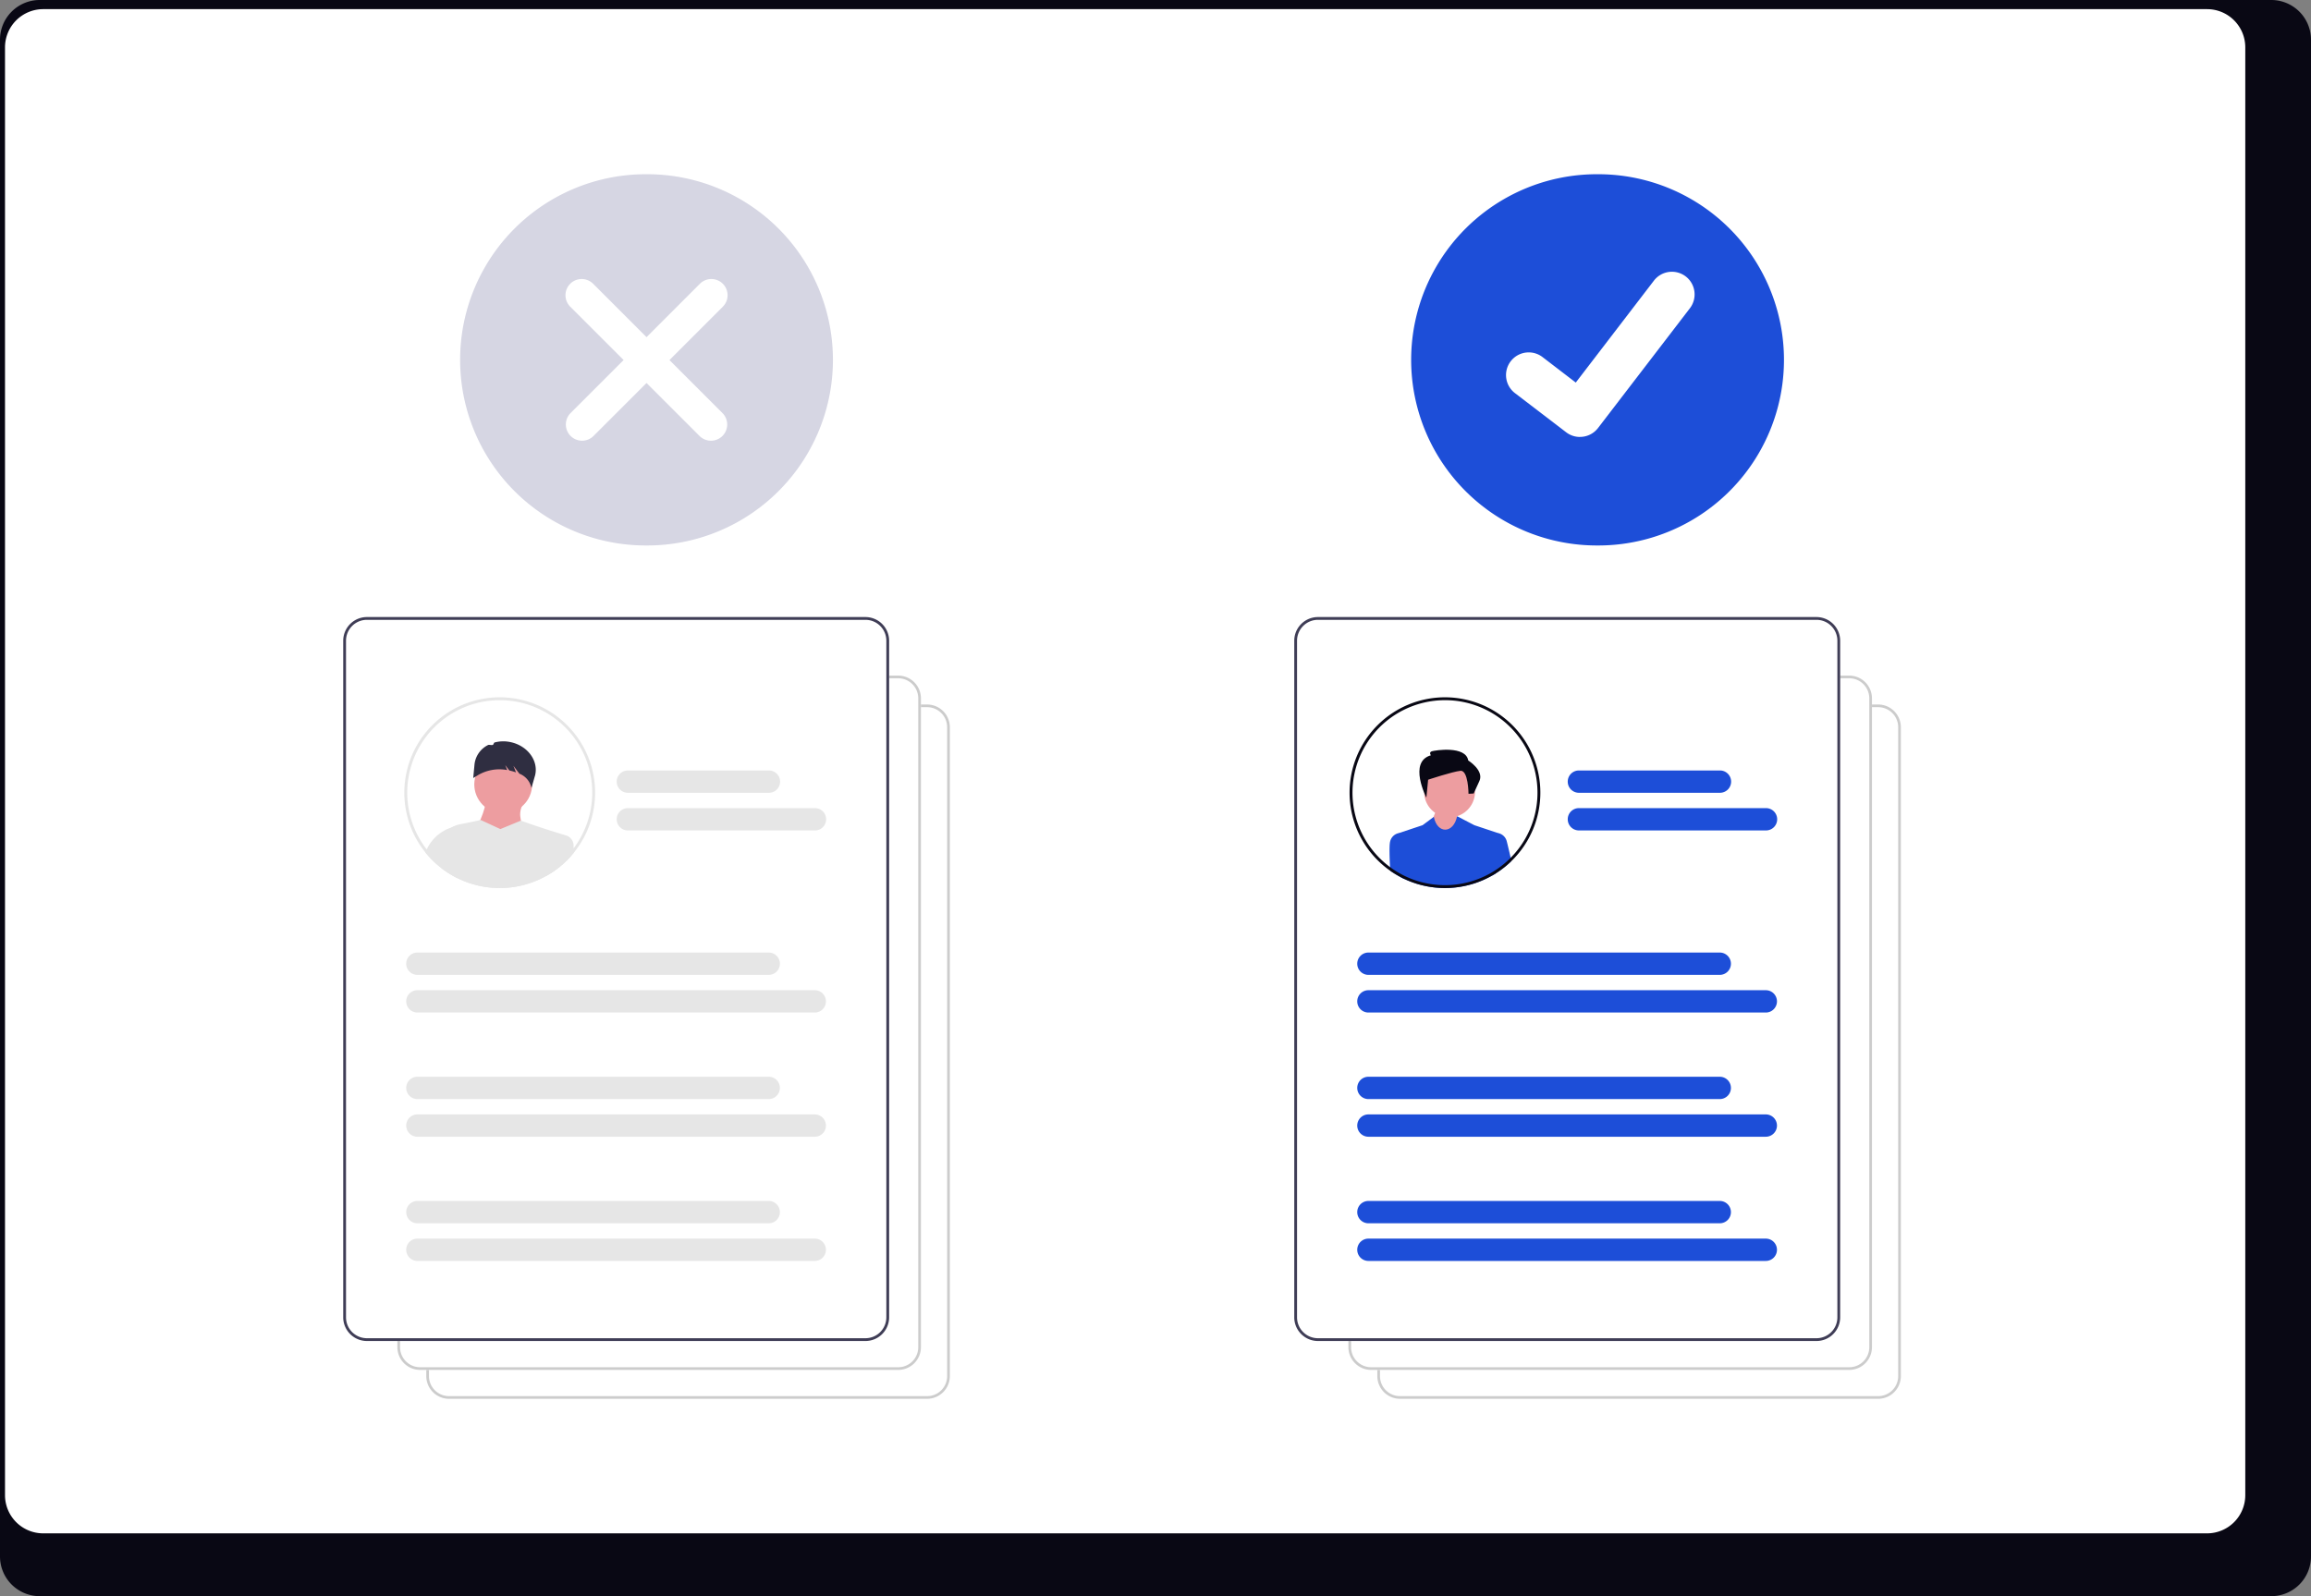 <?xml version="1.0" encoding="UTF-8"?> <svg xmlns="http://www.w3.org/2000/svg" xmlns:xlink="http://www.w3.org/1999/xlink" width="799.468" height="552.327" viewBox="0 0 799.468 552.327" role="img"><rect x="0" y="0" width="799.468" height="552.327" fill="#808080" stroke="none"/><defs><clipPath id="a-9"><path d="M33,0A33,33,0,1,1,0,33,33,33,0,0,1,33,0Z" transform="translate(1533 457)" fill="none" stroke="#090814" stroke-width="1"></path></clipPath><clipPath id="b-10"><circle cx="33" cy="33" r="33" transform="translate(1533 457)" fill="none" stroke="#090814" stroke-width="1"></circle></clipPath><clipPath id="c-11"><circle cx="32.5" cy="32.5" r="32.5" transform="translate(0 0.277)" fill="none" stroke="#707070" stroke-width="1"></circle></clipPath></defs><g transform="translate(-560.266 -263.837)"><path d="M1352.3,232.384H580.059a13.747,13.747,0,0,0-13.613,13.848v524.66a13.74,13.74,0,0,0,13.613,13.819H1352.3a13.741,13.741,0,0,0,13.613-13.819V246.232a13.747,13.747,0,0,0-13.611-13.848Z" transform="translate(-6.18 31.453)" fill="#090814"></path><path d="M1328.244,232.384h-748.6a13.225,13.225,0,0,0-13.2,13.223V746.614a13.219,13.219,0,0,0,13.2,13.2h748.6a13.219,13.219,0,0,0,13.2-13.2V245.608a13.224,13.224,0,0,0-13.193-13.223Z" transform="translate(-4.445 34.617)" fill="#fff"></path><g transform="translate(2.137 14.127)"><g transform="translate(-385.016 11)"><path d="M756.062,637.268a64.232,64.232,0,1,0,0,128.463h0a64.232,64.232,0,1,0,0-128.463Z" transform="translate(410.742 -338.268)" fill="#d6d6e3"></path></g><g transform="translate(14.969 -4.686)"><path d="M766.664,264.3a5.588,5.588,0,0,1-3.964-1.643l-44.73-44.732a5.607,5.607,0,1,1,7.929-7.93l44.73,44.732a5.608,5.608,0,0,1-3.965,9.573Z" transform="translate(22.455 142.596)" fill="#fff"></path><path d="M721.967,264.3a5.588,5.588,0,0,0,3.965-1.643l44.73-44.732a5.607,5.607,0,1,0-7.929-7.93L718,254.723a5.608,5.608,0,0,0,3.965,9.573Z" transform="translate(22.554 142.596)" fill="#fff"></path></g></g><g transform="translate(-355.168 4.619)"><path d="M803.358,374.522H637.953a7.863,7.863,0,0,1-7.854-7.854V142.123a7.863,7.863,0,0,1,7.854-7.854H803.358a7.863,7.863,0,0,1,7.854,7.854V366.667a7.863,7.863,0,0,1-7.854,7.854Z" transform="translate(432.807 368.732)" fill="#fff"></path><path d="M803.358,374.522H637.953a7.863,7.863,0,0,1-7.854-7.854V142.123a7.863,7.863,0,0,1,7.854-7.854H803.358a7.863,7.863,0,0,1,7.854,7.854V366.667a7.863,7.863,0,0,1-7.854,7.854ZM637.953,135.193a6.938,6.938,0,0,0-6.93,6.93V366.667a6.938,6.938,0,0,0,6.93,6.93H803.358a6.938,6.938,0,0,0,6.93-6.93V142.123a6.938,6.938,0,0,0-6.93-6.93Z" transform="translate(432.807 368.732)" fill="#ccc"></path></g><g transform="translate(-365.168 -5.381)"><path d="M803.358,374.522H637.953a7.863,7.863,0,0,1-7.854-7.854V142.123a7.863,7.863,0,0,1,7.854-7.854H803.358a7.863,7.863,0,0,1,7.854,7.854V366.667a7.863,7.863,0,0,1-7.854,7.854Z" transform="translate(432.807 368.732)" fill="#fff"></path><path d="M803.358,374.522H637.953a7.863,7.863,0,0,1-7.854-7.854V142.123a7.863,7.863,0,0,1,7.854-7.854H803.358a7.863,7.863,0,0,1,7.854,7.854V366.667a7.863,7.863,0,0,1-7.854,7.854ZM637.953,135.193a6.938,6.938,0,0,0-6.93,6.93V366.667a6.938,6.938,0,0,0,6.93,6.93H803.358a6.938,6.938,0,0,0,6.93-6.93V142.123a6.938,6.938,0,0,0-6.93-6.93Z" transform="translate(432.807 368.732)" fill="#ccc"></path></g><g transform="translate(-56.098 323.34)"><path d="M635.048,554.8H462.578a8.2,8.2,0,0,1-8.19-8.19V312.475a8.2,8.2,0,0,1,8.19-8.19H635.048a8.2,8.2,0,0,1,8.19,8.19V546.611a8.2,8.2,0,0,1-8.19,8.19Z" transform="translate(280.711 -150.268)" fill="#fff"></path><path d="M616.593,508.04H495.044a3.861,3.861,0,1,1,0-7.722H616.593a3.861,3.861,0,0,1,0,7.722Z" transform="translate(265.707 -230.205)" fill="#e6e6e6"></path><path d="M632.519,530.043H495.044a3.861,3.861,0,1,1,0-7.722H632.519a3.861,3.861,0,0,1,0,7.722Z" transform="translate(265.707 -239.177)" fill="#e6e6e6"></path><path d="M616.593,580.613H495.044a3.861,3.861,0,0,1,0-7.722H616.593a3.861,3.861,0,1,1,0,7.722Z" transform="translate(265.707 -259.798)" fill="#e6e6e6"></path><path d="M632.519,602.616H495.044a3.861,3.861,0,0,1,0-7.722H632.519a3.861,3.861,0,1,1,0,7.722Z" transform="translate(265.707 -268.77)" fill="#e6e6e6"></path><path d="M616.593,653.186H495.044a3.861,3.861,0,1,1,0-7.722H616.593a3.861,3.861,0,0,1,0,7.722Z" transform="translate(265.707 -289.392)" fill="#e6e6e6"></path><path d="M632.519,675.189H495.044a3.861,3.861,0,0,1,0-7.722H632.519a3.861,3.861,0,0,1,0,7.722Z" transform="translate(265.707 -298.364)" fill="#e6e6e6"></path><path d="M492.506,384.006a31.937,31.937,0,0,0,9.418,22.688c.251.247.507.5.766.737a31.991,31.991,0,0,0,5.085,3.876c.349.216.7.422,1.057.623a31.85,31.85,0,0,0,5.789,2.542c.347.114.7.221,1.051.32a32.165,32.165,0,0,0,19.459-.547l.364-.131a32.036,32.036,0,1,0-42.989-30.108Z" transform="translate(265.167 -169.712)" fill="#fff"></path><path d="M666.8,401.649H618a3.861,3.861,0,0,1,0-7.722h48.8a3.861,3.861,0,1,1,0,7.722Z" transform="translate(215.569 -186.821)" fill="#e6e6e6"></path><path d="M682.728,423.651H618a3.861,3.861,0,0,1,0-7.722h64.729a3.861,3.861,0,1,1,0,7.722Z" transform="translate(215.569 -195.793)" fill="#e6e6e6"></path></g><path d="M635.048,554.8H462.578a8.2,8.2,0,0,1-8.19-8.19V312.475a8.2,8.2,0,0,1,8.19-8.19H635.048a8.2,8.2,0,0,1,8.19,8.19V546.611a8.2,8.2,0,0,1-8.19,8.19ZM462.578,305.249a7.235,7.235,0,0,0-7.226,7.226V546.611a7.235,7.235,0,0,0,7.226,7.226H635.048a7.235,7.235,0,0,0,7.226-7.226V312.475a7.235,7.235,0,0,0-7.226-7.226Z" transform="translate(224.613 173.072)" fill="#3f3d56"></path><g transform="translate(-832.863 48.127)"><g clip-path="url(#a-9)"><ellipse cx="10.004" cy="10.005" rx="10.004" ry="10.005" transform="matrix(0.978, 0.208, -0.208, 0.978, 1559.506, 475.285)" fill="#ed9da0"></ellipse><path d="M301.372,462.9l17.008-3.336c-2.191-4.673-3.945-6.253-2-11.339H302.706C303.909,453.5,302.746,458.441,301.372,462.9Z" transform="matrix(0.978, 0.208, -0.208, 0.978, 1358.66, -11.672)" fill="#ed9da0"></path><path d="M258.536,539.208l40.018-11.339c-8.016-17.642-9.693-37.012-7.318-57.485a3.7,3.7,0,0,0-3.249-4.11l-.135-.013c-5.22-.43-10.662-.982-16.31-1.753l-6.336,4.335-7.337-1.668c-2.354,1.141-4.725,2.09-6.866,3.036a8.583,8.583,0,0,0-4.666,10.556C252.857,500.46,257.222,519.966,258.536,539.208Z" transform="matrix(0.978, 0.208, -0.208, 0.978, 1404.375, -11.094)" fill="#e6e6e6"></path><path d="M239.924,526.434l7.67-1-18.169-52.356c-.924-2.663-3.216-4.1-6.007-4.5l-2.668.334,2,31.014Z" transform="matrix(0.978, 0.208, -0.208, 0.978, 1465.775, -0.326)" fill="#e6e6e6"></path><path d="M346.719,522.315h0a6.079,6.079,0,0,0,6.08-3.729l7.313-17.609-6-21.676-1.587,1.01q-.229.146-.451.3a14.271,14.271,0,0,0-5.861,14.189l1.565,9.18-6.458,13.865a6.079,6.079,0,0,0,5.4,4.472Z" transform="matrix(0.978, 0.208, -0.208, 0.978, 1303.77, -40.783)" fill="#e6e6e6"></path><path d="M312.131,407.191h0a11.885,11.885,0,0,0-4.854,1.235c-.34.171-.183.788-.5.989-.4.253-1.256.1-1.606.4a8.533,8.533,0,0,0-3.166,7.413l.558,4.8,1.317-1.244a14.631,14.631,0,0,1,9.155-3.884q.225-.013.451-.021l-1.013-1.533,1.761,1.522a19.791,19.791,0,0,1,2.4.169l-1.347-2.037,2.585,2.234h0a6.782,6.782,0,0,1,4.83,3.4l.287.55.321-4.576c.128-5.095-4.546-9.311-10.439-9.423Q312.5,407.176,312.131,407.191Z" transform="matrix(0.978, 0.208, -0.208, 0.978, 1348.711, 9.26)" fill="#2f2e41"></path></g><path d="M33,1A32.009,32.009,0,0,0,20.544,62.486,32.009,32.009,0,0,0,45.456,3.514,31.8,31.8,0,0,0,33,1m0-1A33,33,0,1,1,0,33,33,33,0,0,1,33,0Z" transform="translate(1533 457)" fill="#e6e6e6"></path></g><g transform="translate(-53.877 25.127)"><path d="M756.062,637.268a64.232,64.232,0,1,0,0,128.463h0a64.232,64.232,0,1,0,0-128.463Z" transform="translate(410.742 -338.268)" fill="#1D4ED8"></path><path d="M749.968,728.176a7.8,7.8,0,0,1-4.69-1.559l-.084-.063L727.53,713.042a7.85,7.85,0,1,1,9.552-12.459l11.441,8.774,27.036-35.271a7.846,7.846,0,0,1,11-1.453h0l0,0-.168.233.172-.233a7.856,7.856,0,0,1,1.451,11l-31.8,41.468a7.85,7.85,0,0,1-6.244,3.061Z" transform="translate(410.742 -338.268)" fill="#fff"></path></g><g transform="translate(11.137 14.127)"><g transform="translate(-37.305 -9.508)"><path d="M803.358,374.522H637.953a7.863,7.863,0,0,1-7.854-7.854V142.123a7.863,7.863,0,0,1,7.854-7.854H803.358a7.863,7.863,0,0,1,7.854,7.854V366.667a7.863,7.863,0,0,1-7.854,7.854Z" transform="translate(432.807 368.732)" fill="#fff"></path><path d="M803.358,374.522H637.953a7.863,7.863,0,0,1-7.854-7.854V142.123a7.863,7.863,0,0,1,7.854-7.854H803.358a7.863,7.863,0,0,1,7.854,7.854V366.667a7.863,7.863,0,0,1-7.854,7.854ZM637.953,135.193a6.938,6.938,0,0,0-6.93,6.93V366.667a6.938,6.938,0,0,0,6.93,6.93H803.358a6.938,6.938,0,0,0,6.93-6.93V142.123a6.938,6.938,0,0,0-6.93-6.93Z" transform="translate(432.807 368.732)" fill="#ccc"></path></g><g transform="translate(-47.305 -19.508)"><path d="M803.358,374.522H637.953a7.863,7.863,0,0,1-7.854-7.854V142.123a7.863,7.863,0,0,1,7.854-7.854H803.358a7.863,7.863,0,0,1,7.854,7.854V366.667a7.863,7.863,0,0,1-7.854,7.854Z" transform="translate(432.807 368.732)" fill="#fff"></path><path d="M803.358,374.522H637.953a7.863,7.863,0,0,1-7.854-7.854V142.123a7.863,7.863,0,0,1,7.854-7.854H803.358a7.863,7.863,0,0,1,7.854,7.854V366.667a7.863,7.863,0,0,1-7.854,7.854ZM637.953,135.193a6.938,6.938,0,0,0-6.93,6.93V366.667a6.938,6.938,0,0,0,6.93,6.93H803.358a6.938,6.938,0,0,0,6.93-6.93V142.123a6.938,6.938,0,0,0-6.93-6.93Z" transform="translate(432.807 368.732)" fill="#ccc"></path></g><g transform="translate(261.766 309.213)"><path d="M635.048,554.8H462.578a8.2,8.2,0,0,1-8.19-8.19V312.475a8.2,8.2,0,0,1,8.19-8.19H635.048a8.2,8.2,0,0,1,8.19,8.19V546.611a8.2,8.2,0,0,1-8.19,8.19Z" transform="translate(280.711 -150.268)" fill="#fff"></path><path d="M616.593,508.04H495.044a3.861,3.861,0,1,1,0-7.722H616.593a3.861,3.861,0,0,1,0,7.722Z" transform="translate(265.707 -230.205)" fill="#1D4ED8"></path><path d="M632.519,530.043H495.044a3.861,3.861,0,1,1,0-7.722H632.519a3.861,3.861,0,0,1,0,7.722Z" transform="translate(265.707 -239.177)" fill="#1D4ED8"></path><path d="M616.593,580.613H495.044a3.861,3.861,0,0,1,0-7.722H616.593a3.861,3.861,0,1,1,0,7.722Z" transform="translate(265.707 -259.798)" fill="#1D4ED8"></path><path d="M632.519,602.616H495.044a3.861,3.861,0,0,1,0-7.722H632.519a3.861,3.861,0,1,1,0,7.722Z" transform="translate(265.707 -268.77)" fill="#1D4ED8"></path><path d="M616.593,653.186H495.044a3.861,3.861,0,1,1,0-7.722H616.593a3.861,3.861,0,0,1,0,7.722Z" transform="translate(265.707 -289.392)" fill="#1D4ED8"></path><path d="M632.519,675.189H495.044a3.861,3.861,0,0,1,0-7.722H632.519a3.861,3.861,0,0,1,0,7.722Z" transform="translate(265.707 -298.364)" fill="#1D4ED8"></path><path d="M492.506,384.006a31.937,31.937,0,0,0,9.418,22.688c.251.247.507.5.766.737a31.991,31.991,0,0,0,5.085,3.876c.349.216.7.422,1.057.623a31.85,31.85,0,0,0,5.789,2.542c.347.114.7.221,1.051.32a32.165,32.165,0,0,0,19.459-.547l.364-.131a32.036,32.036,0,1,0-42.989-30.108Z" transform="translate(265.167 -169.712)" fill="#fff"></path><path d="M666.8,401.649H618a3.861,3.861,0,0,1,0-7.722h48.8a3.861,3.861,0,1,1,0,7.722Z" transform="translate(215.569 -186.821)" fill="#1D4ED8"></path><path d="M682.728,423.651H618a3.861,3.861,0,0,1,0-7.722h64.729a3.861,3.861,0,1,1,0,7.722Z" transform="translate(215.569 -195.793)" fill="#1D4ED8"></path></g><path d="M635.048,554.8H462.578a8.2,8.2,0,0,1-8.19-8.19V312.475a8.2,8.2,0,0,1,8.19-8.19H635.048a8.2,8.2,0,0,1,8.19,8.19V546.611a8.2,8.2,0,0,1-8.19,8.19ZM462.578,305.249a7.235,7.235,0,0,0-7.226,7.226V546.611a7.235,7.235,0,0,0,7.226,7.226H635.048a7.235,7.235,0,0,0,7.226-7.226V312.475a7.235,7.235,0,0,0-7.226-7.226Z" transform="translate(542.477 158.945)" fill="#3f3d56"></path><g transform="translate(-517 34)"><g clip-path="url(#b-10)"><g transform="translate(894 239.723)"><g transform="translate(640 220)" clip-path="url(#c-11)"><g transform="translate(12.499 15.421)"><path d="M466.225,67.913a8.8,8.8,0,1,0-13.4,4.676l-5.374,13.47,26.4-2.237s-13.373-7.18-13.544-10.048A8.794,8.794,0,0,0,466.225,67.913Z" transform="translate(-436.719 -50.756)" fill="#ed9da0"></path><path d="M692.827,283.36l2.045-.945a3.85,3.85,0,0,1,3.033,2.933c.7,2.635,3.878,16.754,3.878,16.754a4.094,4.094,0,0,1,.8,4.375s.372,2.809-.8,3.232-8.989,6.461-8.989,6.461l.034-32.81Z" transform="translate(-657.007 -253.573)" fill="#1D4ED8"></path><path d="M403.362,228.309,397.4,225.2c-1.219,6.065-6.835,6.288-8.054.224l-3.887,2.885-8.2,2.734,1.193,31.805,16.65-.048v.048h15.266l1.193-31.805Z" transform="translate(-373.699 -202.201)" fill="#1D4ED8"></path><path d="M347.993,283.36l-2.045-.945a3.85,3.85,0,0,0-3.033,2.933c-.7,2.635.6,17.872.6,17.872a4.094,4.094,0,0,0-.8,4.375s-.372,2.809.8,3.232a25.042,25.042,0,0,0,4.481.61V283.36Z" transform="translate(-342.386 -253.573)" fill="#1D4ED8"></path><path d="M449.7,10.374l-.607,6.192s-6.369-12.358,1.552-14.643c0,0-.771-1.044.348-1.392s11.732-2.014,12.578,3.182c0,0,5.544,3.436,3.866,7.112l-1.977,4.322-1.79.1s-.05-8.228-2.784-7.954S449.7,10.374,449.7,10.374Z" transform="translate(-436.022 0)" fill="#090814"></path></g></g></g></g><path d="M33,1A32.009,32.009,0,0,0,20.544,62.486,32.009,32.009,0,0,0,45.456,3.514,31.8,31.8,0,0,0,33,1m0-1A33,33,0,1,1,0,33,33,33,0,0,1,33,0Z" transform="translate(1533 457)" fill="#090814"></path></g></g></g></svg> 